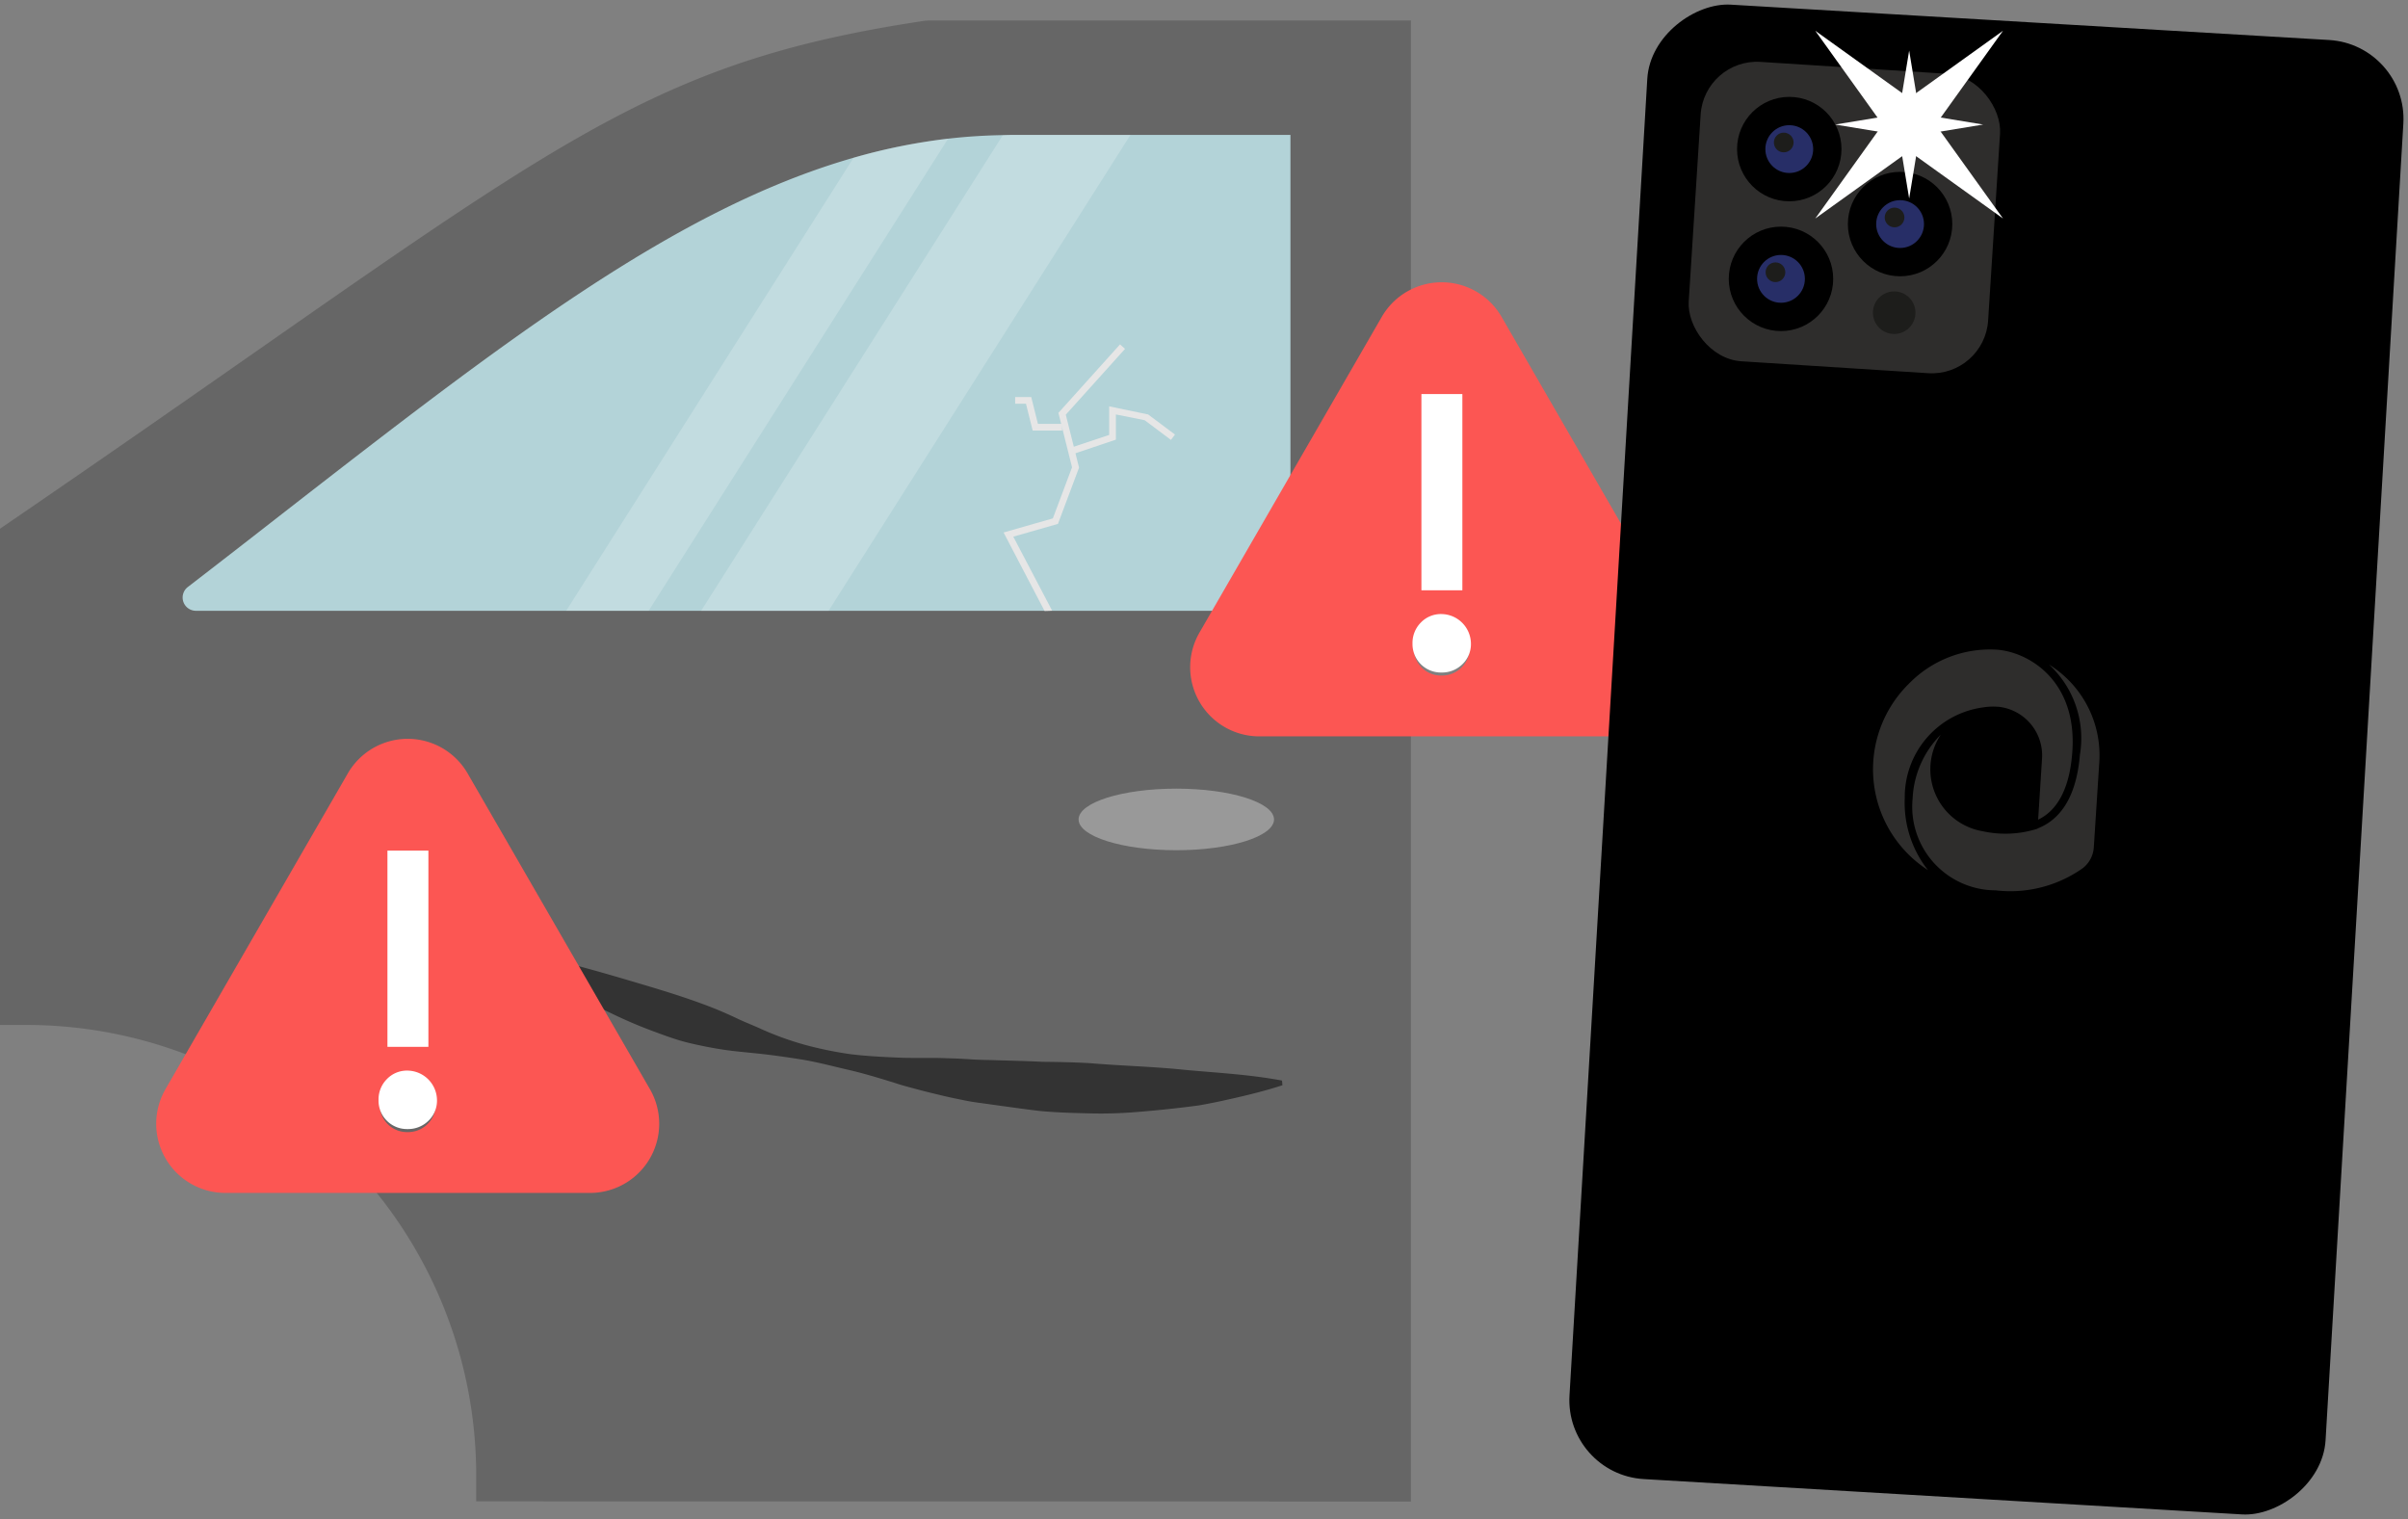 <svg xmlns="http://www.w3.org/2000/svg" width="131.941" height="83.232" viewBox="0 0 131.941 83.232">
  <rect x="0" y="0" width="131.941" height="83.232" fill="#808080" stroke="none"/>
  <g id="Groupe_18291" data-name="Groupe 18291" transform="translate(-387.104 -2270.313)">
    <g id="Groupe_6787" data-name="Groupe 6787" transform="translate(387.104 2271.435)">
      <path id="Tracé_9300" data-name="Tracé 9300" d="M917.69,111.419l-.217.015c-13.613,2.04-18.979,5.789-36.76,18.2-3.819,2.666-8.147,5.687-13.283,9.2l-.632.433v27.188h1.453a24.669,24.669,0,0,1,24.64,24.651v1.453l51.217.009V111.419Z" transform="translate(-866.799 -111.419)" fill="#666"/>
      <path id="Tracé_15878" data-name="Tracé 15878" d="M945.933,128.466h-6.515c-.159,0-.316.007-.474.01q-1.515.024-3,.195a32.208,32.208,0,0,0-5.181,1.045c-9.825,2.815-19.27,10.154-31.309,19.509q-2.511,1.962-5.174,4.014a.727.727,0,0,0,.441,1.3H954.7V128.466Z" transform="translate(-883.993 -122.195)" fill="#b3d3d8"/>
      <path id="Tracé_15879" data-name="Tracé 15879" d="M966.876,130.066l-15.747,24.823h4.518l16.41-25.868A32.211,32.211,0,0,0,966.876,130.066Z" transform="translate(-920.106 -122.546)" fill="#fff" opacity="0.2"/>
      <path id="Tracé_15880" data-name="Tracé 15880" d="M988.234,128.466c-.158,0-.316.007-.474.01l-16.533,26.063h6.983l16.539-26.072Z" transform="translate(-932.81 -122.195)" fill="#fff" opacity="0.2"/>
      <path id="Tracé_15881" data-name="Tracé 15881" d="M1018.519,174.271l-2.246-4.3,2.7-.772,1.051-2.8-.746-2.982,3.376-3.752.274.246-3.246,3.606.726,2.9-1.156,3.083-2.447.7,2.129,4.056Z" transform="translate(-961.284 -141.917)" fill="#e6e6e6"/>
      <path id="Tracé_15882" data-name="Tracé 15882" d="M1026.458,171.5l-.116-.349,2.082-.694V168.89l2.134.445,1.472,1.1-.221.294-1.438-1.078-1.579-.316v1.38Z" transform="translate(-967.649 -147.748)" fill="#e6e6e6"/>
      <path id="Tracé_15883" data-name="Tracé 15883" d="M1020.575,169.339h-1.615l-.368-1.472H1018V167.5h.88l.368,1.472h1.328Z" transform="translate(-962.376 -146.869)" fill="#e6e6e6"/>
      <g id="Groupe_6786" data-name="Groupe 6786" transform="translate(65.207 14.341)">
        <path id="Tracé_9099" data-name="Tracé 9099" d="M1061.118,152.3a3.79,3.79,0,0,0-6.565,0l-9.99,17.3a3.79,3.79,0,0,0,3.283,5.685h19.98a3.79,3.79,0,0,0,3.282-5.685Zm-4.341,4.449h2.14V167h-2.143Zm2.14,14.768a1.507,1.507,0,0,1-1.093.435,1.487,1.487,0,0,1-1.516-1.516,1.506,1.506,0,0,1,.435-1.092,1.449,1.449,0,0,1,1.081-.446,1.559,1.559,0,0,1,1.538,1.538,1.448,1.448,0,0,1-.445,1.08Z" transform="translate(-1044.049 -150.401)" fill="#fc5653"/>
        <rect id="Rectangle_3678" data-name="Rectangle 3678" width="2.244" height="10.752" transform="translate(12.676 6.128)" fill="#fff"/>
        <path id="Tracé_9100" data-name="Tracé 9100" d="M1078.765,199.823a1.521,1.521,0,0,0-1.134.468,1.579,1.579,0,0,0-.455,1.145,1.557,1.557,0,0,0,1.589,1.59,1.582,1.582,0,0,0,1.146-.456,1.523,1.523,0,0,0,.467-1.134,1.636,1.636,0,0,0-1.613-1.613Z" transform="translate(-1064.988 -181.641)" fill="#fff"/>
      </g>
      <path id="Tracé_15884" data-name="Tracé 15884" d="M945.654,250.542c1.771.386,3.454.849,5.125,1.343s3.332.975,4.952,1.618c.4.163.806.341,1.2.529s.808.351,1.212.529a16.641,16.641,0,0,0,2.48.913,20.442,20.442,0,0,0,2.578.53c.873.105,1.756.148,2.635.185s1.767-.007,2.639.034c.438.008.873.03,1.307.061s.872.029,1.306.045c.87.025,1.74.046,2.606.088.869.009,1.736.025,2.6.075,1.732.148,3.468.183,5.216.369,1.749.16,3.5.248,5.3.583l.023.257c-.861.281-1.734.5-2.612.7-.439.1-.879.2-1.321.284-.221.043-.442.087-.663.124l-.666.085q-1.334.163-2.677.27a23.323,23.323,0,0,1-2.687.077c-.9-.021-1.793-.047-2.685-.132-.891-.106-1.779-.234-2.666-.356-.443-.067-.888-.112-1.328-.2s-.88-.176-1.316-.281-.873-.207-1.307-.324-.867-.226-1.295-.369c-.858-.266-1.713-.528-2.577-.726s-1.721-.432-2.6-.571-1.76-.264-2.658-.349c-.447-.049-.9-.087-1.345-.148s-.89-.139-1.33-.229-.879-.186-1.309-.315-.851-.282-1.271-.438a25.863,25.863,0,0,1-2.479-1.051,18.334,18.334,0,0,1-4.524-2.988Z" transform="translate(-916.565 -199.361)" fill="#333"/>
      <g id="Groupe_6786-2" data-name="Groupe 6786" transform="translate(8.553 39.356)">
        <path id="Tracé_9099-2" data-name="Tracé 9099" d="M907.118,220.3a3.79,3.79,0,0,0-6.565,0l-9.99,17.3a3.79,3.79,0,0,0,3.283,5.685h19.979a3.79,3.79,0,0,0,3.283-5.685Zm-4.341,4.449h2.14V235h-2.143Zm2.14,14.768a1.508,1.508,0,0,1-1.093.435,1.487,1.487,0,0,1-1.516-1.516,1.506,1.506,0,0,1,.435-1.092,1.449,1.449,0,0,1,1.081-.446,1.559,1.559,0,0,1,1.538,1.538,1.448,1.448,0,0,1-.445,1.08Z" transform="translate(-890.049 -218.401)" fill="#fc5653"/>
        <rect id="Rectangle_3678-2" data-name="Rectangle 3678" width="2.244" height="10.752" transform="translate(12.676 6.128)" fill="#fff"/>
        <path id="Tracé_9100-2" data-name="Tracé 9100" d="M924.765,267.823a1.521,1.521,0,0,0-1.134.468,1.579,1.579,0,0,0-.455,1.145,1.557,1.557,0,0,0,1.59,1.59,1.582,1.582,0,0,0,1.146-.456,1.522,1.522,0,0,0,.467-1.134,1.636,1.636,0,0,0-1.613-1.613Z" transform="translate(-910.988 -249.641)" fill="#fff"/>
      </g>
      <ellipse id="Ellipse_857" data-name="Ellipse 857" cx="5.354" cy="1.687" rx="5.354" ry="1.687" transform="translate(59.099 42.089)" fill="#999"/>
    </g>
    <g id="Groupe_17310" data-name="Groupe 17310" transform="translate(472.846 2270.313)">
      <g id="Groupe_17308" data-name="Groupe 17308" transform="translate(0 0)">
        <rect id="Rectangle_11264" data-name="Rectangle 11264" width="80.926" height="41.499" rx="4.331" transform="translate(0 80.785) rotate(-86.619)"/>
        <g id="Groupe_17302" data-name="Groupe 17302" transform="translate(16.888 35.583)">
          <path id="Tracé_76683" data-name="Tracé 76683" d="M870.643,289.784a6.2,6.2,0,0,0-4.782,1.866,6.573,6.573,0,0,0,1.044,10.213,5.94,5.94,0,0,1-1.272-3.936,4.957,4.957,0,0,1,4.309-4.981,3.422,3.422,0,0,1,.75-.035c.06,0,.12.008.181.016a2.681,2.681,0,0,1,2.28,2.846l-.212,3.327c1.119-.536,1.753-1.827,1.877-3.784.245-3.843-2.4-5.419-4.176-5.533" transform="translate(-863.896 -289.772)" fill="#2e2d2c"/>
          <path id="Tracé_76684" data-name="Tracé 76684" d="M874.721,295.322c-.206,2.558-1.235,3.641-2.321,4.064v.012a5.8,5.8,0,0,1-3.011.139,3.439,3.439,0,0,1-2.291-5.293,5.3,5.3,0,0,0-1.546,3.513,4.581,4.581,0,0,0,4.55,5.019,6.868,6.868,0,0,0,4.785-1.223,1.574,1.574,0,0,0,.593-1.129l.3-4.647a5.848,5.848,0,0,0-2.757-5.373,5.492,5.492,0,0,1,1.7,4.918" transform="translate(-863.385 -289.576)" fill="#2e2d2c"/>
        </g>
        <g id="Groupe_17307" data-name="Groupe 17307" transform="translate(6.591 3.194)">
          <rect id="Rectangle_11265" data-name="Rectangle 11265" width="16.438" height="16.438" rx="3.088" transform="translate(1.047 0) rotate(3.651)" fill="#2e2d2c"/>
          <g id="Groupe_17306" data-name="Groupe 17306" transform="translate(2.391 2.114)">
            <g id="Groupe_17303" data-name="Groupe 17303" transform="translate(0.454)">
              <circle id="Ellipse_1032" data-name="Ellipse 1032" cx="2.861" cy="2.861" r="2.861"/>
              <circle id="Ellipse_1033" data-name="Ellipse 1033" cx="1.31" cy="1.31" r="1.31" transform="translate(1.551 1.551)" fill="#272e67"/>
              <circle id="Ellipse_1034" data-name="Ellipse 1034" cx="0.54" cy="0.54" r="0.54" transform="translate(2.018 1.959)" fill="#1d1d1b"/>
            </g>
            <g id="Groupe_17304" data-name="Groupe 17304" transform="translate(0 7.11)">
              <circle id="Ellipse_1035" data-name="Ellipse 1035" cx="2.861" cy="2.861" r="2.861"/>
              <circle id="Ellipse_1036" data-name="Ellipse 1036" cx="1.31" cy="1.31" r="1.31" transform="translate(1.551 1.551)" fill="#272e67"/>
              <circle id="Ellipse_1037" data-name="Ellipse 1037" cx="0.54" cy="0.54" r="0.54" transform="translate(2.018 1.959)" fill="#1d1d1b"/>
            </g>
            <g id="Groupe_17305" data-name="Groupe 17305" transform="translate(6.526 4.108)">
              <circle id="Ellipse_1038" data-name="Ellipse 1038" cx="2.861" cy="2.861" r="2.861"/>
              <circle id="Ellipse_1039" data-name="Ellipse 1039" cx="1.31" cy="1.31" r="1.31" transform="translate(1.551 1.551)" fill="#272e67"/>
              <circle id="Ellipse_1040" data-name="Ellipse 1040" cx="0.54" cy="0.54" r="0.54" transform="translate(2.018 1.959)" fill="#1d1d1b"/>
            </g>
          </g>
          <circle id="Ellipse_1041" data-name="Ellipse 1041" cx="1.166" cy="1.166" r="1.166" transform="translate(10.924 2.835)" fill="#a1a1a1"/>
          <circle id="Ellipse_1042" data-name="Ellipse 1042" cx="1.166" cy="1.166" r="1.166" transform="translate(10.289 12.773)" fill="#1d1d1b"/>
        </g>
      </g>
      <g id="Groupe_17309" data-name="Groupe 17309" transform="translate(13.722 1.686)">
        <path id="Tracé_76685" data-name="Tracé 76685" d="M866.621,267.581l5.143-3.689-3.689,5.143,3.689,5.143-5.143-3.689-5.143,3.689,3.689-5.143-3.689-5.143Z" transform="translate(-861.478 -263.892)" fill="#fff"/>
        <path id="Tracé_76686" data-name="Tracé 76686" d="M865.791,268.2l.573-3.481.573,3.481,3.481.573-3.481.573-.573,3.481-.573-3.481-3.481-.573Z" transform="translate(-861.22 -263.635)" fill="#fff"/>
      </g>
    </g>
  </g>
</svg>
